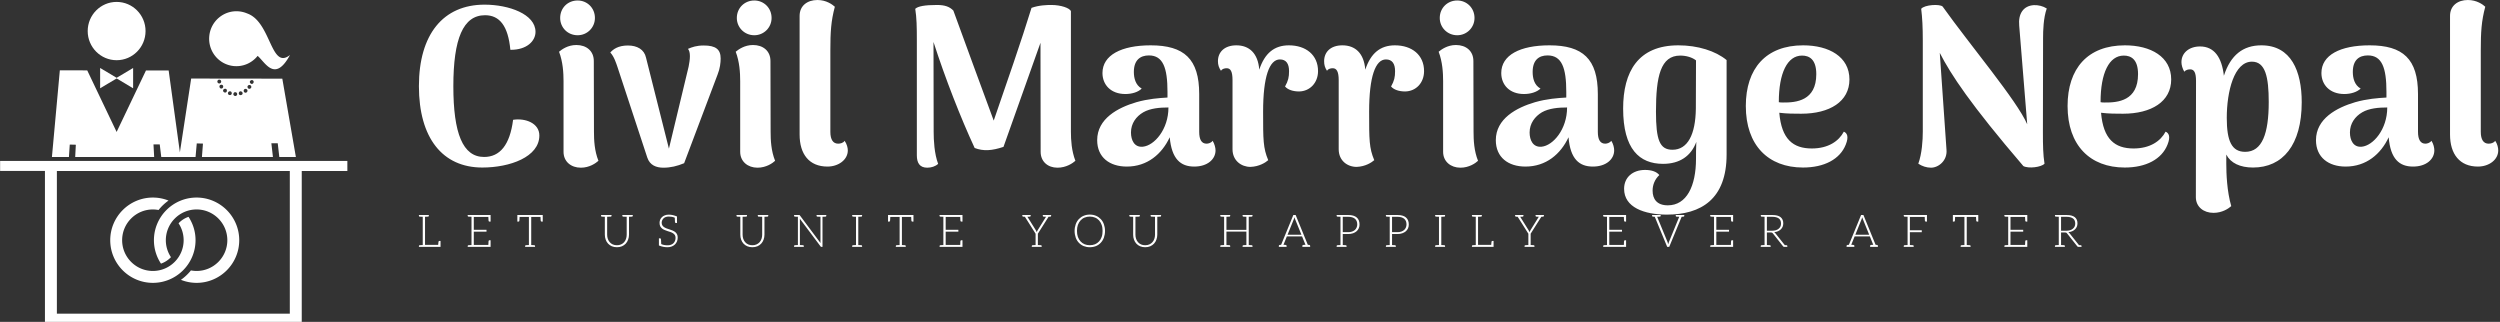 <svg xmlns="http://www.w3.org/2000/svg" data-v-423bf9ae="" viewBox="0 0 699 90" class="iconLeftSlogan"><rect x="0" y="0" width="699" height="90" fill="#333333" stroke="none"/><g data-v-423bf9ae="" id="5d439230-d9aa-4137-a0f4-a9e3f1180db6" fill="white" transform="matrix(4.478,0,0,4.478,114.173,-21.313)"><path d="M4.62 15.22C6.34 15.22 8.18 14.56 8.18 13.22C8.18 12.45 7.31 12.12 6.54 12.24C6.34 13.82 5.71 14.56 4.73 14.56C3.40 14.56 2.81 13.09 2.81 10.14C2.81 7.18 3.42 5.71 4.79 5.71C5.70 5.71 6.23 6.38 6.37 7.87C7.41 7.88 7.94 7.31 7.94 6.75C7.94 5.64 6.27 5.05 4.76 5.05C2.18 5.05 0.66 6.90 0.66 10.14C0.66 13.37 2.13 15.22 4.62 15.22ZM10.57 6.96C11.17 6.96 11.65 6.48 11.65 5.88C11.65 5.26 11.17 4.79 10.57 4.79C9.95 4.79 9.48 5.26 9.48 5.88C9.48 6.48 9.95 6.96 10.57 6.96ZM11.59 12.98L11.58 8.57C11.58 7.94 11.12 7.57 10.49 7.57C9.95 7.57 9.58 7.85 9.41 7.99C9.65 8.62 9.69 9.30 9.69 9.83L9.69 14.24C9.69 14.85 10.16 15.23 10.77 15.23C11.31 15.23 11.70 14.95 11.87 14.80C11.62 14.18 11.59 13.51 11.59 12.98ZM18.45 7.60C17.99 7.60 17.72 7.70 17.46 7.81C17.54 7.91 17.58 8.05 17.58 8.27C17.58 8.50 17.54 8.69 17.50 8.92L16.27 14.04L14.84 8.36C14.73 7.85 14.29 7.60 13.71 7.60C13.10 7.60 12.78 7.84 12.61 8.04C12.85 8.29 12.98 8.72 13.06 8.95L14.92 14.60C15.08 15.08 15.48 15.23 15.93 15.23C16.37 15.23 16.79 15.13 17.22 14.95L19.31 9.41C19.46 9.04 19.50 8.67 19.50 8.41C19.50 7.84 19.19 7.60 18.45 7.60ZM21.60 6.96C22.20 6.96 22.68 6.48 22.68 5.88C22.68 5.26 22.20 4.79 21.60 4.79C20.99 4.79 20.51 5.26 20.51 5.88C20.51 6.48 20.99 6.96 21.60 6.96ZM22.62 12.98L22.61 8.57C22.61 7.94 22.15 7.57 21.52 7.57C20.99 7.57 20.61 7.85 20.44 7.99C20.68 8.62 20.72 9.30 20.72 9.83L20.72 14.24C20.72 14.85 21.20 15.23 21.80 15.23C22.34 15.23 22.74 14.95 22.90 14.80C22.65 14.18 22.62 13.51 22.62 12.98ZM26.17 15.16C26.85 15.16 27.44 14.74 27.44 14.15C27.44 13.99 27.38 13.75 27.24 13.55C27.16 13.69 26.96 13.73 26.84 13.73C26.52 13.73 26.35 13.48 26.35 12.99L26.35 7.91C26.35 6.75 26.39 6.08 26.63 5.18C26.47 5.04 26.10 4.76 25.54 4.76C24.91 4.76 24.43 5.12 24.43 5.75L24.43 13.16C24.43 14.39 25.03 15.16 26.17 15.16ZM41.37 12.98L41.37 5.46C41.30 5.26 40.74 5.07 40.15 5.07C39.89 5.07 39.38 5.08 38.91 5.25C38.33 7.15 37.28 10.18 36.55 12.29C35.73 10.09 34.89 7.76 34.03 5.42C33.80 5.18 33.50 5.07 33.01 5.07C32.24 5.07 31.82 5.15 31.65 5.31C31.74 5.88 31.75 6.43 31.75 7.27L31.75 14.46C31.75 14.92 31.92 15.23 32.40 15.23C32.65 15.23 32.91 15.15 33.08 14.99C32.84 14.36 32.80 13.51 32.80 12.99L32.79 7.38C33.52 9.65 34.50 12.15 35.36 14C35.91 14.21 36.44 14.17 37.16 13.93L39.47 7.43L39.48 14.24C39.48 14.85 39.93 15.23 40.53 15.23C41.08 15.23 41.48 14.95 41.65 14.80C41.41 14.18 41.37 13.51 41.37 12.98ZM50.22 13.55C50.12 13.69 49.94 13.73 49.84 13.73C49.53 13.73 49.38 13.48 49.38 12.99L49.38 10.63C49.38 8.44 48.44 7.59 46.35 7.59C44.52 7.59 43.34 8.20 43.34 9.32C43.34 10.05 43.86 10.63 44.77 10.63C45.18 10.63 45.57 10.51 45.79 10.29C45.40 10.07 45.30 9.63 45.30 9.25C45.30 8.51 45.70 8.22 46.24 8.22C47.12 8.22 47.40 8.99 47.40 10.50L47.40 10.85C46.87 10.88 46.20 10.93 45.46 11.14C44.30 11.48 43.01 12.17 43.01 13.51C43.01 14.59 43.79 15.16 44.86 15.16C46.14 15.16 47.05 14.38 47.54 13.33C47.66 14.69 48.22 15.16 49.07 15.16C49.90 15.16 50.40 14.70 50.40 14.15C50.40 13.99 50.34 13.75 50.22 13.55ZM45.86 13.92C45.33 13.97 45.12 13.51 45.12 13.03C45.12 12.47 45.44 12.03 45.89 11.77C46.33 11.52 46.91 11.47 47.46 11.47C47.46 12.84 46.58 13.85 45.86 13.92ZM54.98 7.59C54.07 7.59 53.47 8.08 53.13 9.11C53.05 8.08 52.50 7.59 51.70 7.59C50.96 7.59 50.55 8.01 50.55 8.58C50.55 8.81 50.61 8.99 50.74 9.18C50.82 9.04 51.00 9.02 51.10 9.02C51.34 9.02 51.46 9.23 51.46 9.76L51.46 14.08C51.46 14.78 52.00 15.18 52.58 15.18C53.13 15.16 53.52 14.91 53.69 14.76C53.37 14 53.37 13.50 53.37 11.73C53.37 9.55 53.76 8.47 54.42 8.47C54.81 8.47 54.99 8.74 54.99 9.20C54.99 9.58 54.94 9.80 54.74 10.16C54.91 10.36 55.23 10.47 55.62 10.47C56.29 10.46 56.80 9.93 56.80 9.20C56.80 8.19 56.04 7.59 54.98 7.59ZM61.60 7.59C60.69 7.59 60.09 8.08 59.75 9.11C59.67 8.08 59.12 7.59 58.32 7.59C57.58 7.59 57.18 8.01 57.18 8.58C57.18 8.81 57.23 8.99 57.36 9.18C57.44 9.04 57.62 9.02 57.72 9.02C57.96 9.02 58.09 9.23 58.09 9.76L58.09 14.08C58.09 14.78 58.62 15.18 59.21 15.18C59.75 15.16 60.14 14.91 60.31 14.76C59.99 14 59.99 13.50 59.99 11.73C59.99 9.55 60.38 8.47 61.04 8.47C61.43 8.47 61.61 8.74 61.61 9.20C61.61 9.58 61.56 9.80 61.36 10.16C61.53 10.36 61.85 10.47 62.24 10.47C62.92 10.46 63.42 9.93 63.42 9.20C63.42 8.19 62.66 7.59 61.60 7.59ZM65.49 6.96C66.09 6.96 66.57 6.48 66.57 5.88C66.57 5.26 66.09 4.79 65.49 4.79C64.88 4.79 64.40 5.26 64.40 5.88C64.40 6.48 64.88 6.96 65.49 6.96ZM66.51 12.98L66.50 8.57C66.50 7.94 66.04 7.57 65.41 7.57C64.88 7.57 64.50 7.85 64.33 7.99C64.57 8.62 64.61 9.30 64.61 9.83L64.61 14.24C64.61 14.85 65.09 15.23 65.69 15.23C66.23 15.23 66.63 14.95 66.79 14.80C66.54 14.18 66.51 13.51 66.51 12.98ZM75.11 13.55C75.01 13.69 74.83 13.73 74.73 13.73C74.42 13.73 74.27 13.48 74.27 12.99L74.27 10.63C74.27 8.44 73.33 7.59 71.25 7.59C69.41 7.59 68.24 8.20 68.24 9.32C68.24 10.05 68.75 10.63 69.66 10.63C70.07 10.63 70.46 10.51 70.69 10.29C70.29 10.07 70.20 9.63 70.20 9.25C70.20 8.51 70.59 8.22 71.13 8.22C72.02 8.22 72.30 8.99 72.30 10.50L72.30 10.85C71.76 10.88 71.09 10.93 70.35 11.14C69.19 11.48 67.90 12.17 67.90 13.51C67.90 14.59 68.68 15.16 69.75 15.16C71.04 15.16 71.95 14.38 72.44 13.33C72.55 14.69 73.11 15.16 73.96 15.16C74.79 15.16 75.29 14.70 75.29 14.15C75.29 13.99 75.24 13.75 75.11 13.55ZM70.76 13.92C70.22 13.97 70.01 13.51 70.01 13.03C70.01 12.47 70.34 12.03 70.78 11.77C71.22 11.52 71.81 11.47 72.35 11.47C72.35 12.84 71.47 13.85 70.76 13.92ZM78.58 18.16C80.72 18.16 82.31 17.19 82.31 14.41L82.31 8.51C81.62 7.94 80.51 7.59 79.30 7.59C76.78 7.59 75.85 9.24 75.85 11.54C75.85 14.07 76.87 14.99 78.34 14.99C79.39 14.99 80.09 14.50 80.42 13.62C80.40 13.96 80.40 14.42 80.40 14.67C80.40 16.39 79.81 17.58 78.64 17.58C77.95 17.58 77.69 17.18 77.69 16.66C77.69 16.30 77.83 15.95 78.11 15.69C77.94 15.48 77.63 15.37 77.22 15.37C76.45 15.37 75.91 15.83 75.91 16.55C75.91 17.71 77.17 18.16 78.58 18.16ZM78.93 14.11C78.13 14.11 77.90 13.50 77.90 11.73C77.90 9.52 78.19 8.23 79.41 8.23C79.79 8.23 80.16 8.34 80.40 8.53L80.39 11.54C80.37 13.16 79.88 14.11 78.93 14.11ZM89.63 12.98C89.32 13.57 88.66 14.03 87.63 14.03C86.46 14.03 85.74 13.45 85.60 11.80C86.09 11.86 86.53 11.86 86.97 11.86C88.75 11.86 89.98 11.10 89.98 9.72C89.98 8.30 88.70 7.59 87.09 7.59C84.77 7.59 83.51 9.03 83.51 11.38C83.51 13.83 84.91 15.22 87.08 15.22C88.41 15.22 89.39 14.70 89.75 13.79C89.96 13.27 89.82 13.06 89.63 12.98ZM87.02 8.23C87.47 8.23 87.91 8.46 87.91 9.39C87.91 11.05 86.66 11.17 85.83 11.16C85.74 11.16 85.65 11.16 85.57 11.14L85.57 11.13C85.57 9.32 86.10 8.23 87.02 8.23ZM95.07 15.23C95.55 15.23 96.10 14.78 96.04 14.11L95.62 8.06C96.31 9.41 97.54 11.28 100.84 15.13C101.16 15.30 101.96 15.20 102.16 14.98C102.07 14.41 102.06 13.86 102.06 13.02L102.07 7.13C102.07 6.68 102.09 5.88 102.30 5.29C102.07 5.14 101.77 5.07 101.50 5.08C100.83 5.12 100.51 5.63 100.58 6.36L101.08 12.52C100.45 11.05 97.50 7.56 95.80 5.17C95.63 5.00 94.67 5.05 94.46 5.31C94.53 5.88 94.56 6.45 94.56 7.29L94.56 12.98C94.56 13.50 94.51 14.35 94.28 14.98C94.50 15.13 94.79 15.23 95.07 15.23ZM109.72 12.98C109.41 13.57 108.75 14.03 107.72 14.03C106.55 14.03 105.83 13.45 105.69 11.80C106.18 11.86 106.62 11.86 107.06 11.86C108.84 11.86 110.07 11.10 110.07 9.72C110.07 8.30 108.79 7.59 107.18 7.59C104.86 7.59 103.60 9.03 103.60 11.38C103.60 13.83 105 15.22 107.17 15.22C108.50 15.22 109.48 14.70 109.84 13.79C110.05 13.27 109.91 13.06 109.72 12.98ZM107.11 8.23C107.56 8.23 108.00 8.46 108.00 9.39C108.00 11.05 106.75 11.17 105.92 11.16C105.83 11.16 105.74 11.16 105.66 11.14L105.66 11.13C105.66 9.32 106.19 8.23 107.11 8.23ZM115.70 7.59C114.56 7.59 113.78 8.19 113.36 9.49C113.23 8.34 112.76 7.66 111.87 7.66C111.19 7.66 110.71 8.06 110.71 8.64C110.71 8.81 110.77 9.04 110.89 9.24C110.98 9.11 111.16 9.09 111.26 9.09C111.51 9.09 111.62 9.31 111.62 9.81L111.61 17.07C111.61 17.68 112.10 18.05 112.71 18.05C113.26 18.05 113.65 17.78 113.82 17.63C113.55 16.70 113.51 15.60 113.51 14.97L113.51 14.41C113.78 14.94 114.37 15.22 115.18 15.22C117.03 15.22 118.22 13.82 118.22 11.14C118.22 9.20 117.56 7.59 115.70 7.59ZM114.69 14.24C113.85 14.24 113.54 13.57 113.54 12.12C113.54 10.47 114.00 8.61 115.11 8.61C115.95 8.61 116.16 9.56 116.16 11.13C116.16 13.10 115.75 14.24 114.69 14.24ZM126.32 13.55C126.22 13.69 126.04 13.73 125.94 13.73C125.64 13.73 125.48 13.48 125.48 12.99L125.48 10.63C125.48 8.44 124.54 7.59 122.46 7.59C120.62 7.59 119.45 8.20 119.45 9.32C119.45 10.05 119.97 10.63 120.88 10.63C121.28 10.63 121.67 10.51 121.90 10.29C121.51 10.07 121.41 9.63 121.41 9.25C121.41 8.51 121.80 8.22 122.35 8.22C123.23 8.22 123.51 8.99 123.51 10.50L123.51 10.85C122.98 10.88 122.30 10.93 121.56 11.14C120.40 11.48 119.11 12.17 119.11 13.51C119.11 14.59 119.90 15.16 120.96 15.16C122.25 15.16 123.16 14.38 123.65 13.33C123.76 14.69 124.32 15.16 125.17 15.16C126 15.16 126.50 14.70 126.50 14.15C126.50 13.99 126.45 13.75 126.32 13.55ZM121.97 13.92C121.44 13.97 121.23 13.51 121.23 13.03C121.23 12.47 121.55 12.03 122.00 11.77C122.43 11.52 123.02 11.47 123.56 11.47C123.56 12.84 122.68 13.85 121.97 13.92ZM129.22 15.16C129.91 15.16 130.49 14.74 130.49 14.15C130.49 13.99 130.44 13.75 130.30 13.55C130.21 13.69 130.02 13.73 129.89 13.73C129.57 13.73 129.40 13.48 129.40 12.99L129.40 7.91C129.40 6.75 129.44 6.08 129.68 5.18C129.53 5.04 129.15 4.76 128.59 4.76C127.96 4.76 127.48 5.12 127.48 5.75L127.48 13.16C127.48 14.39 128.09 15.16 129.22 15.16Z"></path></g><g data-v-423bf9ae="" id="4754cb15-d467-48e2-bc90-4fb7d72527ac" transform="matrix(1.086,0,0,1.086,-6.047,-11.997)" stroke="none" fill="white"><path d="M5.596 52.479v2.585h11.542v39.319h66.116V55.064H95v-2.585H5.596zm14.616 39.319V55.064h59.97v36.734h-59.97z"></path><path d="M56.18 61.908c-6.055 0-10.981 4.927-10.981 10.982 0 2.227.67 4.298 1.814 6.03a6.367 6.367 0 0 0 2.568-1.665 7.868 7.868 0 0 1-1.318-4.365c0-4.366 3.552-7.918 7.917-7.918s7.917 3.552 7.917 7.918-3.552 7.917-7.917 7.917c-.497 0-.981-.052-1.453-.14a12.518 12.518 0 0 1-2.581 2.426c1.25.496 2.609.778 4.034.778 6.055 0 10.981-4.926 10.981-10.981.001-6.055-4.926-10.982-10.981-10.982z"></path><path d="M54.105 66.871a6.386 6.386 0 0 0-2.569 1.664 7.87 7.87 0 0 1 1.312 4.355c0 4.366-3.552 7.917-7.917 7.917s-7.917-3.552-7.917-7.917c0-4.366 3.552-7.918 7.917-7.918.499 0 .986.052 1.46.141.74-.93 1.603-1.749 2.565-2.43a10.907 10.907 0 0 0-4.025-.775c-6.055 0-10.981 4.927-10.981 10.982s4.926 10.981 10.981 10.981 10.981-4.926 10.981-10.981c0-2.222-.668-4.288-1.807-6.019zM69.192 14.506a6.989 6.989 0 0 0-2.058-.529c-3.858-.383-7.297 2.455-7.683 6.342-.386 3.887 2.427 7.35 6.285 7.733 2.449.243 4.725-.817 6.162-2.616 1.95 1.638 4.425 6.99 8.335-.233-4.994 4.003-4.819-8.532-11.041-10.697z"></path><ellipse cx="35.594" cy="19.044" rx="7.447" ry="7.504"></ellipse><path d="M39.841 28.543l-4.246 2.537-4.247-2.537v5.236l4.247-2.536 4.246 2.536z"></path><path d="M78.251 31.299l-23.464-.03-2.906 19.003-2.89-21.084-5.837-.006-7.56 15.836-7.568-15.852-7.053-.007-2.035 22.303h4.378l.212-3.194 1.563.04-.162 3.154h20.33l-.174-3.23h1.609l.391 3.23h8.83l.311-3.49 1.596.043-.264 3.448h18.278l-.401-3.526h1.642l.399 3.526h4.268l-3.493-20.164zm-16.718.851c-.036-.31.16-.575.431-.592.271-.016.512.157.533.388.075.22-.075.476-.33.57-.255.096-.541-.068-.634-.366zm.614 1.459c-.157-.27-.079-.581.169-.691.248-.111.547-.039.661.162.097.214.088.477-.126.66-.197.172-.563.15-.704-.131zm1.766 1.053c-.141.248-.453.292-.699.104-.253-.181-.28-.505-.077-.705.186-.182.484-.211.677-.077.186.143.226.453.099.678zm1.314.507c-.051.267-.335.42-.632.336-.302-.07-.412-.424-.297-.654.126-.258.377-.327.61-.28.228.061.37.331.319.598zm.912.595c-.307-.022-.526-.262-.49-.532.036-.27.257-.475.492-.453.236 0 .454.176.489.453a.488.488 0 0 1-.491.532zm1.539-.253c-.294.089-.57-.048-.621-.328-.047-.256.094-.542.321-.611.228-.067.504.073.614.308.12.259-.02.542-.314.631zm1.397-.695c-.236.2-.584.088-.706-.14-.137-.25-.049-.5.128-.658.181-.151.483-.11.67.087s.148.517-.092.711zm1.109-1.11c-.196.239-.519.279-.718.093s-.239-.484-.086-.663c.131-.193.404-.267.651-.139.237.122.327.455.153.709zm.67-1.424c-.094.297-.376.446-.624.336-.249-.11-.396-.381-.324-.602a.546.546 0 0 1 .578-.346c.265.034.482.319.37.612z"></path></g><g data-v-423bf9ae="" id="7e38cb89-a127-4182-8c83-a0aa05fecdbf" fill="white" transform="matrix(0.9,0,0,0.9,116.498,56.588)"><path d="M7.07 11.97C6.87 11.97 6.79 12.08 6.78 12.31C6.78 12.32 6.78 12.38 6.76 12.43C6.75 12.49 6.75 12.59 6.73 12.71C6.72 12.84 6.71 13.01 6.69 13.20L2.60 13.20L2.60 4.47C2.77 4.47 2.91 4.45 3.05 4.45C3.19 4.45 3.30 4.44 3.37 4.44L3.50 4.44C3.68 4.42 3.78 4.34 3.78 4.19L3.78 3.92L2.60 3.92L1.89 3.92L0.70 3.92L0.70 4.19C0.70 4.34 0.80 4.42 0.98 4.44L1.12 4.44C1.19 4.44 1.29 4.45 1.43 4.45C1.57 4.45 1.72 4.47 1.89 4.47L1.89 13.26C1.72 13.26 1.57 13.27 1.43 13.27C1.29 13.27 1.19 13.29 1.12 13.29L0.98 13.29C0.80 13.30 0.70 13.38 0.70 13.54L0.70 13.82L1.89 13.82L7.17 13.82L7.29 13.82L7.42 13.82L7.42 13.55L7.42 12.99L7.42 11.97L7.14 11.97ZM17.04 3.92L15.85 3.92L15.85 4.19C15.85 4.34 15.95 4.42 16.13 4.44L16.27 4.44C16.34 4.44 16.44 4.45 16.58 4.45C16.72 4.45 16.87 4.47 17.04 4.47L17.04 13.26C16.87 13.26 16.72 13.27 16.58 13.27C16.44 13.27 16.34 13.29 16.27 13.29L16.13 13.29C15.95 13.30 15.86 13.38 15.86 13.54L15.86 13.82L17.04 13.82L22.97 13.82L22.97 13.22L22.97 11.76L22.62 11.76C22.43 11.76 22.34 11.89 22.33 12.11C22.33 12.14 22.32 12.19 22.32 12.29C22.32 12.39 22.32 12.53 22.30 12.74C22.29 12.95 22.27 13.09 22.27 13.22L17.75 13.22L17.75 9.09L21.70 9.09L21.70 8.51L17.75 8.51L17.75 4.51L22.27 4.51C22.30 5.12 22.33 5.50 22.33 5.63C22.34 5.85 22.43 5.96 22.62 5.96L22.97 5.96L22.97 4.51L22.97 3.92ZM39.07 3.92L38.88 3.92L31.58 3.92L31.37 3.92L31.28 3.92L31.28 5.96L31.63 5.96C31.82 5.96 31.91 5.85 31.92 5.63C31.92 5.53 31.95 5.17 31.98 4.52L34.87 4.52L34.87 13.26C34.71 13.26 34.57 13.27 34.43 13.27C34.29 13.27 34.17 13.29 34.10 13.29L33.98 13.29C33.80 13.30 33.70 13.38 33.70 13.54L33.70 13.82L34.87 13.82L35.59 13.82L36.78 13.82L36.78 13.54C36.78 13.38 36.68 13.30 36.50 13.29L36.36 13.29C36.29 13.29 36.19 13.27 36.05 13.27C35.91 13.27 35.76 13.26 35.59 13.26L35.59 4.52L38.47 4.52C38.51 5.24 38.53 5.60 38.53 5.63C38.54 5.85 38.64 5.96 38.84 5.96L39.17 5.96L39.17 3.92ZM65.97 3.92L65.25 3.92L63.90 3.92L63.90 4.19C63.90 4.34 63.99 4.42 64.18 4.44L64.34 4.44C64.44 4.44 64.58 4.45 64.75 4.45C64.92 4.45 65.09 4.47 65.25 4.47L65.25 10.04C65.25 10.50 65.18 10.92 65.04 11.33C64.90 11.73 64.71 12.08 64.44 12.38C64.18 12.67 63.87 12.89 63.49 13.06C63.11 13.23 62.69 13.31 62.22 13.31C61.74 13.31 61.31 13.23 60.93 13.06C60.55 12.89 60.23 12.66 59.98 12.36C59.71 12.07 59.53 11.72 59.39 11.33C59.25 10.93 59.18 10.50 59.18 10.04L59.18 4.47C59.35 4.47 59.51 4.45 59.68 4.45C59.85 4.45 59.99 4.44 60.09 4.44L60.26 4.44C60.44 4.42 60.54 4.34 60.54 4.19L60.54 3.92L59.18 3.92L58.46 3.92L57.29 3.92L57.29 4.19C57.29 4.34 57.37 4.42 57.55 4.44L57.69 4.44C57.76 4.44 57.86 4.45 58.00 4.45C58.14 4.45 58.30 4.47 58.46 4.47L58.46 10.04C58.46 10.58 58.55 11.09 58.72 11.56C58.88 12.04 59.14 12.46 59.46 12.81C59.78 13.16 60.19 13.44 60.65 13.64C61.11 13.83 61.64 13.93 62.22 13.93C62.79 13.93 63.31 13.83 63.77 13.64C64.23 13.44 64.64 13.16 64.96 12.81C65.28 12.46 65.53 12.04 65.70 11.56C65.87 11.09 65.97 10.58 65.97 10.04L65.97 4.47C66.14 4.47 66.28 4.45 66.42 4.45C66.56 4.45 66.67 4.44 66.74 4.44L66.86 4.44C67.05 4.42 67.14 4.34 67.14 4.19L67.14 3.92ZM80.89 9.91C80.75 9.65 80.56 9.39 80.32 9.21C80.08 9.03 79.83 8.88 79.53 8.75C79.24 8.62 78.92 8.51 78.61 8.41C78.30 8.32 77.99 8.20 77.70 8.11C77.41 7.99 77.14 7.87 76.90 7.71C76.66 7.56 76.48 7.38 76.34 7.15C76.20 6.93 76.12 6.65 76.12 6.31C76.12 6.06 76.17 5.82 76.27 5.59C76.37 5.35 76.51 5.15 76.69 4.97C76.87 4.79 77.10 4.65 77.38 4.55C77.66 4.45 77.97 4.40 78.33 4.40C79.00 4.40 79.62 4.51 80.18 4.75C80.22 5.54 80.25 5.99 80.25 6.06C80.26 6.29 80.35 6.41 80.54 6.41L80.88 6.41L80.88 4.38C80.00 4.00 79.16 3.81 78.33 3.81C77.87 3.81 77.46 3.88 77.10 4.02C76.73 4.16 76.44 4.34 76.20 4.58C75.96 4.82 75.77 5.08 75.64 5.39C75.52 5.70 75.46 6.02 75.46 6.36C75.46 6.78 75.53 7.14 75.67 7.42C75.81 7.70 76.01 7.92 76.24 8.12C76.48 8.32 76.73 8.46 77.03 8.58C77.32 8.71 77.64 8.82 77.95 8.92C78.26 9.02 78.55 9.11 78.86 9.21C79.16 9.31 79.42 9.45 79.66 9.60C79.90 9.76 80.08 9.94 80.22 10.16C80.36 10.39 80.43 10.68 80.43 11.03C80.43 11.35 80.37 11.66 80.26 11.94C80.15 12.22 80.00 12.46 79.79 12.67C79.58 12.88 79.31 13.05 79.00 13.16C78.69 13.29 78.34 13.33 77.95 13.33C77.17 13.33 76.51 13.20 75.98 12.95C75.96 12.75 75.96 12.54 75.95 12.32C75.94 12.10 75.94 11.91 75.92 11.76C75.91 11.61 75.91 11.52 75.91 11.51C75.89 11.28 75.80 11.17 75.60 11.17L75.26 11.17L75.26 13.02L75.26 13.20L75.26 13.38C76.12 13.75 77.00 13.93 77.92 13.93C78.43 13.93 78.88 13.85 79.27 13.69C79.66 13.54 80.00 13.31 80.26 13.05C80.53 12.78 80.75 12.46 80.89 12.10C81.03 11.73 81.10 11.34 81.10 10.92C81.10 10.51 81.03 10.18 80.89 9.91ZM108.05 3.92L107.34 3.92L105.98 3.92L105.98 4.19C105.98 4.34 106.08 4.42 106.26 4.44L106.43 4.44C106.53 4.44 106.67 4.45 106.83 4.45C107.00 4.45 107.17 4.47 107.34 4.47L107.34 10.04C107.34 10.50 107.27 10.92 107.13 11.33C106.99 11.73 106.79 12.08 106.53 12.38C106.26 12.67 105.95 12.89 105.57 13.06C105.20 13.23 104.78 13.31 104.30 13.31C103.82 13.31 103.39 13.23 103.01 13.06C102.63 12.89 102.31 12.66 102.06 12.36C101.79 12.07 101.61 11.72 101.47 11.33C101.33 10.93 101.26 10.50 101.26 10.04L101.26 4.47C101.43 4.47 101.60 4.45 101.77 4.45C101.93 4.45 102.07 4.44 102.17 4.44L102.34 4.44C102.52 4.42 102.62 4.34 102.62 4.19L102.62 3.92L101.26 3.92L100.55 3.92L99.37 3.92L99.37 4.19C99.37 4.34 99.46 4.42 99.64 4.44L99.78 4.44C99.85 4.44 99.95 4.45 100.09 4.45C100.23 4.45 100.38 4.47 100.55 4.47L100.55 10.04C100.55 10.58 100.63 11.09 100.80 11.56C100.97 12.04 101.22 12.46 101.54 12.81C101.86 13.16 102.27 13.44 102.73 13.64C103.19 13.83 103.73 13.93 104.30 13.93C104.87 13.93 105.39 13.83 105.85 13.64C106.32 13.44 106.72 13.16 107.04 12.81C107.37 12.46 107.62 12.04 107.79 11.56C107.95 11.09 108.05 10.58 108.05 10.04L108.05 4.47C108.22 4.47 108.36 4.45 108.50 4.45C108.64 4.45 108.75 4.44 108.82 4.44L108.95 4.44C109.13 4.42 109.23 4.34 109.23 4.19L109.23 3.92ZM126.08 3.92L125.45 3.92L124.24 3.92L124.24 4.19C124.24 4.34 124.33 4.42 124.52 4.44L124.66 4.44C124.73 4.44 124.84 4.45 124.98 4.45C125.12 4.45 125.29 4.47 125.45 4.47L125.45 12.22C125.45 12.35 125.45 12.49 125.47 12.63L119.06 4.05C119.01 3.99 118.99 3.95 118.94 3.93C118.90 3.92 118.86 3.91 118.79 3.91L118.44 3.91L117.25 3.91L117.25 4.19C117.25 4.34 117.35 4.42 117.53 4.44L117.67 4.44C117.74 4.44 117.84 4.45 117.98 4.45C118.12 4.45 118.27 4.47 118.44 4.47L118.44 13.26C118.27 13.26 118.12 13.27 117.98 13.27C117.84 13.27 117.74 13.29 117.67 13.29L117.53 13.29C117.35 13.30 117.25 13.38 117.25 13.54L117.25 13.82L118.44 13.82L119.06 13.82L120.27 13.82L120.27 13.54C120.27 13.38 120.18 13.30 119.99 13.29L119.85 13.29C119.78 13.29 119.66 13.27 119.52 13.27C119.38 13.27 119.22 13.26 119.06 13.26L119.06 5.49C119.06 5.36 119.06 5.22 119.04 5.08L125.48 13.68C125.55 13.78 125.62 13.82 125.73 13.82L126.08 13.82L126.08 4.47C126.25 4.47 126.39 4.45 126.53 4.45C126.67 4.45 126.78 4.44 126.85 4.44L126.98 4.44C127.16 4.42 127.26 4.34 127.26 4.19L127.26 3.92ZM138.11 4.44C138.29 4.42 138.38 4.34 138.38 4.19L138.38 3.91L137.20 3.91L136.49 3.91L135.30 3.91L135.30 4.19C135.30 4.34 135.39 4.42 135.58 4.44L135.72 4.44C135.79 4.44 135.88 4.45 136.02 4.45C136.16 4.45 136.32 4.47 136.49 4.47L136.49 13.26C136.32 13.26 136.16 13.27 136.02 13.27C135.88 13.27 135.79 13.29 135.72 13.29L135.58 13.29C135.39 13.30 135.30 13.38 135.30 13.54L135.30 13.82L136.49 13.82L137.20 13.82L138.38 13.82L138.38 13.54C138.38 13.38 138.29 13.30 138.11 13.29L137.97 13.29C137.90 13.29 137.80 13.27 137.66 13.27C137.52 13.27 137.37 13.26 137.20 13.26L137.20 4.47C137.37 4.47 137.52 4.45 137.66 4.45C137.80 4.45 137.90 4.44 137.97 4.44ZM154.24 3.92L154.04 3.92L146.75 3.92L146.54 3.92L146.44 3.92L146.44 5.96L146.79 5.96C146.99 5.96 147.07 5.85 147.08 5.63C147.08 5.53 147.11 5.17 147.14 4.52L150.04 4.52L150.04 13.26C149.87 13.26 149.73 13.27 149.59 13.27C149.45 13.27 149.34 13.29 149.27 13.29L149.14 13.29C148.96 13.30 148.86 13.38 148.86 13.54L148.86 13.82L150.04 13.82L150.75 13.82L151.94 13.82L151.94 13.54C151.94 13.38 151.84 13.30 151.66 13.29L151.52 13.29C151.45 13.29 151.35 13.27 151.21 13.27C151.07 13.27 150.92 13.26 150.75 13.26L150.75 4.52L153.64 4.52C153.68 5.24 153.69 5.60 153.69 5.63C153.71 5.85 153.80 5.96 154 5.96L154.34 5.96L154.34 3.92ZM163.63 3.92L162.44 3.92L162.44 4.19C162.44 4.34 162.54 4.42 162.72 4.44L162.86 4.44C162.93 4.44 163.03 4.45 163.17 4.45C163.31 4.45 163.46 4.47 163.63 4.47L163.63 13.26C163.46 13.26 163.31 13.27 163.17 13.27C163.03 13.27 162.93 13.29 162.86 13.29L162.72 13.29C162.54 13.30 162.46 13.38 162.46 13.54L162.46 13.82L163.63 13.82L169.57 13.82L169.57 13.22L169.57 11.76L169.22 11.76C169.02 11.76 168.94 11.89 168.92 12.11C168.92 12.14 168.91 12.19 168.91 12.29C168.91 12.39 168.91 12.53 168.90 12.74C168.88 12.95 168.87 13.09 168.87 13.22L164.35 13.22L164.35 9.09L168.29 9.09L168.29 8.51L164.35 8.51L164.35 4.51L168.87 4.51C168.90 5.12 168.92 5.50 168.92 5.63C168.94 5.85 169.02 5.96 169.22 5.96L169.57 5.96L169.57 4.51L169.57 3.92ZM196.66 3.92L196.59 3.92L196.03 3.92L195.92 3.92L194.52 3.92L194.52 4.19C194.52 4.34 194.61 4.42 194.80 4.44L194.91 4.44C194.96 4.44 195.03 4.45 195.15 4.45C195.26 4.45 195.38 4.47 195.52 4.47L192.93 8.64C192.86 8.75 192.81 8.85 192.77 8.95C192.72 9.04 192.68 9.16 192.64 9.25C192.60 9.16 192.56 9.04 192.51 8.95C192.47 8.85 192.42 8.75 192.35 8.64L189.74 4.47C189.88 4.47 190.01 4.45 190.12 4.45C190.23 4.45 190.32 4.44 190.37 4.44L190.47 4.44C190.65 4.42 190.75 4.34 190.75 4.19L190.75 3.92L189.35 3.92L189.24 3.92L188.68 3.92L188.61 3.92L188.16 3.92L188.16 4.19C188.16 4.34 188.26 4.42 188.44 4.44C188.68 4.45 188.86 4.47 188.96 4.47L192.28 9.73L192.28 13.26C192.11 13.26 191.95 13.27 191.81 13.27C191.67 13.27 191.58 13.29 191.51 13.29L191.38 13.29C191.20 13.30 191.10 13.38 191.10 13.54L191.10 13.82L192.28 13.82L192.99 13.82L194.17 13.82L194.17 13.54C194.17 13.38 194.08 13.30 193.90 13.29L193.76 13.29C193.69 13.29 193.59 13.27 193.45 13.27C193.31 13.27 193.16 13.26 192.99 13.26L192.99 9.73L196.31 4.47C196.42 4.47 196.59 4.45 196.83 4.44C197.01 4.42 197.11 4.34 197.11 4.19L197.11 3.92ZM213.85 8.86C213.85 8.11 213.72 7.41 213.50 6.79C213.28 6.17 212.95 5.64 212.53 5.19C212.11 4.75 211.62 4.40 211.05 4.16C210.48 3.92 209.82 3.79 209.12 3.79C208.42 3.79 207.79 3.92 207.21 4.16C206.64 4.40 206.14 4.75 205.72 5.19C205.30 5.64 204.97 6.17 204.75 6.79C204.53 7.41 204.40 8.11 204.40 8.86C204.40 9.63 204.53 10.33 204.75 10.95C204.97 11.56 205.30 12.10 205.72 12.54C206.14 12.99 206.64 13.33 207.21 13.57C207.79 13.80 208.42 13.93 209.12 13.93C209.82 13.93 210.48 13.80 211.05 13.57C211.62 13.33 212.11 12.99 212.53 12.54C212.95 12.10 213.28 11.56 213.50 10.95C213.72 10.33 213.85 9.63 213.85 8.86ZM213.09 8.86C213.09 9.56 213.01 10.18 212.81 10.72C212.62 11.27 212.35 11.75 212.00 12.12C211.65 12.50 211.23 12.81 210.74 13.01C210.25 13.20 209.72 13.30 209.12 13.30C208.53 13.30 208.00 13.20 207.51 13.01C207.02 12.81 206.60 12.50 206.25 12.12C205.90 11.75 205.62 11.27 205.42 10.72C205.23 10.18 205.14 9.56 205.14 8.86C205.14 8.18 205.23 7.55 205.42 7.00C205.62 6.45 205.90 5.98 206.25 5.60C206.60 5.22 207.02 4.91 207.51 4.72C208.00 4.52 208.53 4.41 209.12 4.41C209.72 4.41 210.25 4.52 210.74 4.72C211.23 4.91 211.65 5.22 212.00 5.60C212.35 5.98 212.62 6.45 212.81 7.00C213.01 7.55 213.09 8.18 213.09 8.86ZM230.09 3.92L229.38 3.92L228.02 3.92L228.02 4.19C228.02 4.34 228.12 4.42 228.30 4.44L228.47 4.44C228.56 4.44 228.70 4.45 228.87 4.45C229.04 4.45 229.21 4.47 229.38 4.47L229.38 10.04C229.38 10.50 229.31 10.92 229.17 11.33C229.03 11.73 228.83 12.08 228.56 12.38C228.30 12.67 227.99 12.89 227.61 13.06C227.23 13.23 226.81 13.31 226.34 13.31C225.86 13.31 225.43 13.23 225.05 13.06C224.67 12.89 224.35 12.66 224.10 12.36C223.83 12.07 223.65 11.72 223.51 11.33C223.37 10.93 223.30 10.50 223.30 10.04L223.30 4.47C223.47 4.47 223.64 4.45 223.80 4.45C223.97 4.45 224.11 4.44 224.21 4.44L224.38 4.44C224.56 4.42 224.66 4.34 224.66 4.19L224.66 3.92L223.30 3.92L222.59 3.92L221.41 3.92L221.41 4.19C221.41 4.34 221.49 4.42 221.68 4.44L221.82 4.44C221.89 4.44 221.98 4.45 222.12 4.45C222.26 4.45 222.42 4.47 222.59 4.47L222.59 10.04C222.59 10.58 222.67 11.09 222.84 11.56C223.01 12.04 223.26 12.46 223.58 12.81C223.90 13.16 224.31 13.44 224.77 13.64C225.23 13.83 225.76 13.93 226.34 13.93C226.91 13.93 227.43 13.83 227.89 13.64C228.35 13.44 228.76 13.16 229.08 12.81C229.40 12.46 229.66 12.04 229.82 11.56C229.99 11.09 230.09 10.58 230.09 10.04L230.09 4.47C230.26 4.47 230.40 4.45 230.54 4.45C230.68 4.45 230.79 4.44 230.86 4.44L230.99 4.44C231.17 4.42 231.27 4.34 231.27 4.19L231.27 3.92ZM259.39 4.44C259.57 4.42 259.67 4.34 259.67 4.19L259.67 3.92L258.50 3.92L257.77 3.92L256.59 3.92L256.59 4.19C256.59 4.34 256.69 4.42 256.87 4.44L257.00 4.44C257.07 4.44 257.18 4.45 257.32 4.45C257.46 4.45 257.60 4.47 257.77 4.47L257.77 8.53L251.57 8.53L251.57 4.47C251.73 4.47 251.89 4.45 252.03 4.45C252.17 4.45 252.27 4.44 252.34 4.44L252.48 4.44C252.66 4.42 252.74 4.34 252.74 4.19L252.74 3.92L251.57 3.92L250.85 3.92L249.66 3.92L249.66 4.19C249.66 4.34 249.76 4.42 249.94 4.44L250.08 4.44C250.15 4.44 250.25 4.45 250.39 4.45C250.53 4.45 250.68 4.47 250.85 4.47L250.85 13.26C250.68 13.26 250.53 13.27 250.39 13.27C250.25 13.27 250.15 13.29 250.08 13.29L249.94 13.29C249.76 13.30 249.66 13.38 249.66 13.54L249.66 13.82L250.85 13.82L251.57 13.82L252.74 13.82L252.74 13.54C252.74 13.38 252.66 13.30 252.48 13.29L252.34 13.29C252.27 13.29 252.17 13.27 252.03 13.27C251.89 13.27 251.73 13.26 251.57 13.26L251.57 9.07L257.77 9.07L257.77 13.26C257.60 13.26 257.46 13.27 257.32 13.27C257.18 13.27 257.07 13.29 257.00 13.29L256.87 13.29C256.69 13.30 256.59 13.38 256.59 13.54L256.59 13.82L257.77 13.82L258.50 13.82L259.67 13.82L259.67 13.54C259.67 13.38 259.57 13.30 259.39 13.29L259.27 13.29C259.20 13.29 259.08 13.27 258.94 13.27C258.80 13.27 258.66 13.26 258.50 13.26L258.50 4.47C258.66 4.47 258.80 4.45 258.94 4.45C259.08 4.45 259.20 4.44 259.27 4.44ZM277.31 13.22L276.85 13.17L273.07 3.91L272.36 3.91L268.56 13.17L268.11 13.22C267.93 13.23 267.85 13.33 267.85 13.50L267.85 13.82L268.30 13.82L268.59 13.82L268.84 13.82L268.94 13.82L270.26 13.82L270.26 13.50C270.26 13.31 270.14 13.23 269.93 13.22C269.92 13.22 269.89 13.20 269.85 13.20C269.81 13.20 269.75 13.19 269.65 13.19C269.56 13.19 269.43 13.19 269.29 13.17L270.27 10.75L270.34 10.57L275.07 10.57L275.14 10.75L276.12 13.17C275.98 13.19 275.87 13.19 275.77 13.19C275.67 13.19 275.60 13.20 275.56 13.20C275.52 13.20 275.49 13.22 275.48 13.22C275.27 13.23 275.16 13.31 275.16 13.50L275.16 13.82L276.47 13.82L276.57 13.82L276.84 13.82L277.12 13.82L277.58 13.82L277.58 13.50C277.58 13.33 277.49 13.23 277.31 13.22ZM272.51 5.22C272.54 5.14 272.58 5.04 272.61 4.94C272.64 4.84 272.68 4.75 272.71 4.63C272.73 4.75 272.78 4.84 272.80 4.94C272.83 5.04 272.87 5.12 272.90 5.21L274.86 10.04L270.56 10.04ZM292.04 4.68C291.45 4.17 290.57 3.92 289.41 3.92L287 3.92L285.81 3.92L285.81 4.19C285.81 4.34 285.91 4.42 286.09 4.44L286.23 4.44C286.30 4.44 286.40 4.45 286.54 4.45C286.68 4.45 286.83 4.47 287 4.47L287 13.26C286.83 13.26 286.68 13.27 286.54 13.27C286.40 13.27 286.30 13.29 286.23 13.29L286.09 13.29C285.91 13.30 285.81 13.38 285.81 13.54L285.81 13.82L287 13.82L287.71 13.82L288.89 13.82L288.89 13.54C288.89 13.38 288.79 13.30 288.61 13.29L288.48 13.29C288.41 13.29 288.30 13.27 288.16 13.27C288.02 13.27 287.88 13.26 287.71 13.26L287.71 9.83L289.41 9.83C289.95 9.83 290.44 9.74 290.88 9.60C291.31 9.45 291.68 9.25 291.98 8.99C292.29 8.72 292.53 8.41 292.68 8.05C292.85 7.69 292.92 7.29 292.92 6.86C292.92 5.92 292.63 5.18 292.04 4.68ZM292.01 7.81C291.89 8.11 291.70 8.36 291.47 8.57C291.23 8.78 290.93 8.95 290.58 9.07C290.23 9.20 289.84 9.25 289.41 9.25L287.71 9.25L287.71 4.48L289.41 4.48C290.33 4.48 291.03 4.69 291.51 5.10C291.97 5.50 292.21 6.09 292.21 6.85C292.21 7.20 292.14 7.52 292.01 7.81ZM307.34 4.68C306.75 4.17 305.87 3.92 304.71 3.92L302.30 3.92L301.11 3.92L301.11 4.19C301.11 4.34 301.21 4.42 301.39 4.44L301.53 4.44C301.60 4.44 301.70 4.45 301.84 4.45C301.98 4.45 302.13 4.47 302.30 4.47L302.30 13.26C302.13 13.26 301.98 13.27 301.84 13.27C301.70 13.27 301.60 13.29 301.53 13.29L301.39 13.29C301.21 13.30 301.11 13.38 301.11 13.54L301.11 13.82L302.30 13.82L303.02 13.82L304.19 13.82L304.19 13.54C304.19 13.38 304.09 13.30 303.91 13.29L303.79 13.29C303.72 13.29 303.60 13.27 303.46 13.27C303.32 13.27 303.18 13.26 303.02 13.26L303.02 9.83L304.71 9.83C305.26 9.83 305.75 9.74 306.18 9.60C306.61 9.45 306.98 9.25 307.29 8.99C307.59 8.72 307.83 8.41 307.99 8.05C308.15 7.69 308.22 7.29 308.22 6.86C308.22 5.92 307.93 5.18 307.34 4.68ZM307.31 7.81C307.19 8.11 307.01 8.36 306.77 8.57C306.53 8.78 306.24 8.95 305.89 9.07C305.54 9.20 305.14 9.25 304.71 9.25L303.02 9.25L303.02 4.48L304.71 4.48C305.63 4.48 306.33 4.69 306.81 5.10C307.27 5.50 307.51 6.09 307.51 6.85C307.51 7.20 307.44 7.52 307.31 7.81ZM319.23 4.44C319.41 4.42 319.49 4.34 319.49 4.19L319.49 3.91L318.32 3.91L317.60 3.91L316.41 3.91L316.41 4.19C316.41 4.34 316.51 4.42 316.69 4.44L316.83 4.44C316.90 4.44 317.00 4.45 317.14 4.45C317.28 4.45 317.44 4.47 317.60 4.47L317.60 13.26C317.44 13.26 317.28 13.27 317.14 13.27C317.00 13.27 316.90 13.29 316.83 13.29L316.69 13.29C316.51 13.30 316.41 13.38 316.41 13.54L316.41 13.82L317.60 13.82L318.32 13.82L319.49 13.82L319.49 13.54C319.49 13.38 319.41 13.30 319.23 13.29L319.09 13.29C319.02 13.29 318.92 13.27 318.78 13.27C318.64 13.27 318.49 13.26 318.32 13.26L318.32 4.47C318.49 4.47 318.64 4.45 318.78 4.45C318.92 4.45 319.02 4.44 319.09 4.44ZM334.21 11.97C334.01 11.97 333.93 12.08 333.91 12.31C333.91 12.32 333.91 12.38 333.90 12.43C333.89 12.49 333.89 12.59 333.87 12.71C333.86 12.84 333.84 13.01 333.83 13.20L329.74 13.20L329.74 4.47C329.91 4.47 330.05 4.45 330.19 4.45C330.33 4.45 330.44 4.44 330.51 4.44L330.64 4.44C330.82 4.42 330.92 4.34 330.92 4.19L330.92 3.92L329.74 3.92L329.03 3.92L327.84 3.92L327.84 4.19C327.84 4.34 327.94 4.42 328.12 4.44L328.26 4.44C328.33 4.44 328.43 4.45 328.57 4.45C328.71 4.45 328.86 4.47 329.03 4.47L329.03 13.26C328.86 13.26 328.71 13.27 328.57 13.27C328.43 13.27 328.33 13.29 328.26 13.29L328.12 13.29C327.94 13.30 327.84 13.38 327.84 13.54L327.84 13.82L329.03 13.82L334.31 13.82L334.43 13.82L334.56 13.82L334.56 13.55L334.56 12.99L334.56 11.97L334.28 11.97ZM349.75 3.92L349.68 3.92L349.12 3.92L349.01 3.92L347.61 3.92L347.61 4.19C347.61 4.34 347.70 4.42 347.89 4.44L348.00 4.44C348.05 4.44 348.12 4.45 348.24 4.45C348.35 4.45 348.47 4.47 348.61 4.47L346.02 8.64C345.95 8.75 345.90 8.85 345.86 8.95C345.81 9.04 345.77 9.16 345.73 9.25C345.69 9.16 345.65 9.04 345.60 8.95C345.56 8.85 345.51 8.75 345.44 8.64L342.83 4.47C342.97 4.47 343.10 4.45 343.21 4.45C343.32 4.45 343.41 4.44 343.46 4.44L343.56 4.44C343.74 4.42 343.84 4.34 343.84 4.19L343.84 3.92L342.44 3.92L342.33 3.92L341.77 3.92L341.70 3.92L341.25 3.92L341.25 4.19C341.25 4.34 341.35 4.42 341.53 4.44C341.77 4.45 341.95 4.47 342.05 4.47L345.37 9.73L345.37 13.26C345.20 13.26 345.04 13.27 344.90 13.27C344.76 13.27 344.67 13.29 344.60 13.29L344.47 13.29C344.29 13.30 344.19 13.38 344.19 13.54L344.19 13.82L345.37 13.82L346.08 13.82L347.26 13.82L347.26 13.54C347.26 13.38 347.17 13.30 346.99 13.29L346.85 13.29C346.78 13.29 346.68 13.27 346.54 13.27C346.40 13.27 346.25 13.26 346.08 13.26L346.08 9.73L349.40 4.47C349.51 4.47 349.68 4.45 349.92 4.44C350.10 4.42 350.20 4.34 350.20 4.19L350.20 3.92ZM369.80 3.92L368.61 3.92L368.61 4.19C368.61 4.34 368.70 4.42 368.89 4.44L369.03 4.44C369.10 4.44 369.19 4.45 369.33 4.45C369.47 4.45 369.63 4.47 369.80 4.47L369.80 13.26C369.63 13.26 369.47 13.27 369.33 13.27C369.19 13.27 369.10 13.29 369.03 13.29L368.89 13.29C368.70 13.30 368.62 13.38 368.62 13.54L368.62 13.82L369.80 13.82L375.73 13.82L375.73 13.22L375.73 11.76L375.38 11.76C375.19 11.76 375.10 11.89 375.09 12.11C375.09 12.14 375.07 12.19 375.07 12.29C375.07 12.39 375.07 12.53 375.06 12.74C375.05 12.95 375.03 13.09 375.03 13.22L370.51 13.22L370.51 9.09L374.46 9.09L374.46 8.51L370.51 8.51L370.51 4.51L375.03 4.51C375.06 5.12 375.09 5.50 375.09 5.63C375.10 5.85 375.19 5.96 375.38 5.96L375.73 5.96L375.73 4.51L375.73 3.92ZM393.22 3.92L392.66 3.92L392.63 3.92L391.16 3.92L391.16 4.19C391.16 4.34 391.24 4.42 391.43 4.44L391.55 4.44C391.61 4.44 391.69 4.45 391.82 4.45C391.94 4.45 392.08 4.47 392.24 4.47L389.03 12.32C388.95 12.53 388.88 12.75 388.82 13.01C388.77 12.77 388.70 12.53 388.61 12.32L385.38 4.47C385.53 4.47 385.69 4.45 385.81 4.45C385.94 4.45 386.02 4.44 386.08 4.44L386.19 4.44C386.37 4.42 386.47 4.34 386.47 4.19L386.47 3.92L384.97 3.92L384.41 3.92L383.81 3.92L383.81 4.19C383.81 4.34 383.91 4.42 384.09 4.44L384.19 4.44C384.23 4.44 384.30 4.45 384.37 4.45C384.44 4.45 384.54 4.47 384.64 4.47L388.50 13.82L389.13 13.82L392.99 4.47C393.09 4.47 393.19 4.45 393.26 4.45C393.33 4.45 393.40 4.44 393.44 4.44L393.53 4.44C393.71 4.42 393.81 4.34 393.81 4.19L393.81 3.92ZM403.05 3.92L401.86 3.92L401.86 4.19C401.86 4.34 401.95 4.42 402.14 4.44L402.28 4.44C402.35 4.44 402.44 4.45 402.58 4.45C402.72 4.45 402.88 4.47 403.05 4.47L403.05 13.26C402.88 13.26 402.72 13.27 402.58 13.27C402.44 13.27 402.35 13.29 402.28 13.29L402.14 13.29C401.95 13.30 401.87 13.38 401.87 13.54L401.87 13.82L403.05 13.82L408.98 13.82L408.98 13.22L408.98 11.76L408.63 11.76C408.44 11.76 408.35 11.89 408.34 12.11C408.34 12.14 408.32 12.19 408.32 12.29C408.32 12.39 408.32 12.53 408.31 12.74C408.30 12.95 408.28 13.09 408.28 13.22L403.76 13.22L403.76 9.09L407.71 9.09L407.71 8.51L403.76 8.51L403.76 4.51L408.28 4.51C408.31 5.12 408.34 5.50 408.34 5.63C408.35 5.85 408.44 5.96 408.63 5.96L408.98 5.96L408.98 4.51L408.98 3.92ZM425.56 13.29L425.46 13.29L425.28 13.29C425.19 13.29 425.11 13.27 425.03 13.27L422.06 9.53C421.97 9.42 421.86 9.32 421.75 9.25C422.18 9.21 422.58 9.11 422.93 8.96C423.28 8.81 423.56 8.61 423.81 8.37C424.05 8.13 424.24 7.85 424.37 7.55C424.49 7.24 424.56 6.89 424.56 6.51C424.56 5.66 424.28 5.03 423.72 4.58C423.16 4.14 422.31 3.92 421.16 3.92L418.75 3.92L417.58 3.92L417.58 4.19C417.58 4.34 417.66 4.42 417.84 4.44L417.98 4.44C418.05 4.44 418.15 4.45 418.29 4.45C418.43 4.45 418.59 4.47 418.75 4.47L418.75 13.26C418.59 13.26 418.43 13.27 418.29 13.27C418.15 13.27 418.05 13.29 417.98 13.29L417.84 13.29C417.66 13.30 417.56 13.38 417.56 13.54L417.56 13.82L418.75 13.82L419.47 13.82L420.64 13.82L420.64 13.54C420.64 13.38 420.55 13.30 420.36 13.29L420.22 13.29C420.15 13.29 420.06 13.27 419.92 13.27C419.78 13.27 419.64 13.26 419.47 13.26L419.47 9.34L420.64 9.34C420.84 9.34 420.98 9.35 421.06 9.39C421.15 9.44 421.23 9.52 421.32 9.62L424.49 13.64C424.55 13.71 424.59 13.75 424.65 13.78C424.70 13.80 424.77 13.82 424.84 13.82L424.91 13.82L425.46 13.82L425.82 13.82L425.82 13.54C425.82 13.38 425.74 13.30 425.56 13.29ZM421.06 8.81L419.47 8.81L419.47 4.48L421.16 4.48C422.04 4.48 422.72 4.66 423.18 5.00C423.64 5.33 423.86 5.87 423.86 6.57C423.86 6.92 423.81 7.21 423.68 7.49C423.56 7.77 423.36 7.99 423.12 8.19C422.88 8.39 422.59 8.55 422.24 8.65C421.89 8.75 421.50 8.81 421.06 8.81ZM453.70 13.22L453.24 13.17L449.46 3.91L448.74 3.91L444.95 13.17L444.50 13.22C444.32 13.23 444.23 13.33 444.23 13.50L444.23 13.82L444.68 13.82L444.98 13.82L445.23 13.82L445.33 13.82L446.64 13.82L446.64 13.50C446.64 13.31 446.53 13.23 446.32 13.22C446.31 13.22 446.28 13.20 446.24 13.20C446.19 13.20 446.14 13.19 446.04 13.19C445.94 13.19 445.82 13.19 445.68 13.17L446.66 10.75L446.73 10.57L451.46 10.57L451.53 10.75L452.51 13.17C452.37 13.19 452.26 13.19 452.16 13.19C452.06 13.19 451.99 13.20 451.95 13.20C451.91 13.20 451.88 13.22 451.86 13.22C451.65 13.23 451.54 13.31 451.54 13.50L451.54 13.82L452.86 13.82L452.96 13.82L453.22 13.82L453.50 13.82L453.96 13.82L453.96 13.50C453.96 13.33 453.88 13.23 453.70 13.22ZM448.90 5.22C448.92 5.14 448.97 5.04 448.99 4.94C449.02 4.84 449.06 4.75 449.09 4.63C449.12 4.75 449.16 4.84 449.19 4.94C449.22 5.04 449.26 5.12 449.29 5.21L451.25 10.04L446.95 10.04ZM469.11 3.92L468.76 3.92L463.18 3.92L461.99 3.92L461.99 4.19C461.99 4.34 462.08 4.42 462.27 4.44L462.41 4.44C462.48 4.44 462.57 4.45 462.71 4.45C462.85 4.45 463.01 4.47 463.18 4.47L463.18 13.26C463.01 13.26 462.85 13.27 462.71 13.27C462.57 13.27 462.48 13.29 462.41 13.29L462.27 13.29C462.08 13.30 461.99 13.38 461.99 13.54L461.99 13.82L463.18 13.82L463.89 13.82L465.07 13.82L465.07 13.54C465.07 13.38 464.98 13.30 464.80 13.29L464.66 13.29C464.59 13.29 464.49 13.27 464.35 13.27C464.21 13.27 464.06 13.26 463.89 13.26L463.89 9.27L467.59 9.27L467.59 8.67L463.89 8.67L463.89 4.51L468.50 4.51C468.52 5.18 468.55 5.56 468.55 5.63C468.57 5.85 468.66 5.96 468.86 5.96L469.20 5.96L469.20 3.92ZM485.04 3.92L484.85 3.92L477.55 3.92L477.34 3.92L477.25 3.92L477.25 5.96L477.60 5.96C477.79 5.96 477.88 5.85 477.89 5.63C477.89 5.53 477.92 5.17 477.95 4.52L480.84 4.52L480.84 13.26C480.68 13.26 480.54 13.27 480.40 13.27C480.26 13.27 480.14 13.29 480.07 13.29L479.95 13.29C479.77 13.30 479.67 13.38 479.67 13.54L479.67 13.82L480.84 13.82L481.56 13.82L482.75 13.82L482.75 13.54C482.75 13.38 482.65 13.30 482.47 13.29L482.33 13.29C482.26 13.29 482.16 13.27 482.02 13.27C481.88 13.27 481.73 13.26 481.56 13.26L481.56 4.52L484.44 4.52C484.48 5.24 484.50 5.60 484.50 5.63C484.51 5.85 484.61 5.96 484.81 5.96L485.14 5.96L485.14 3.92ZM494.44 3.92L493.25 3.92L493.25 4.19C493.25 4.34 493.35 4.42 493.53 4.44L493.67 4.44C493.74 4.44 493.84 4.45 493.98 4.45C494.12 4.45 494.27 4.47 494.44 4.47L494.44 13.26C494.27 13.26 494.12 13.27 493.98 13.27C493.84 13.27 493.74 13.29 493.67 13.29L493.53 13.29C493.35 13.30 493.26 13.38 493.26 13.54L493.26 13.82L494.44 13.82L500.37 13.82L500.37 13.22L500.37 11.76L500.02 11.76C499.83 11.76 499.74 11.89 499.73 12.11C499.73 12.14 499.72 12.19 499.72 12.29C499.72 12.39 499.72 12.53 499.70 12.74C499.69 12.95 499.67 13.09 499.67 13.22L495.15 13.22L495.15 9.09L499.10 9.09L499.10 8.51L495.15 8.51L495.15 4.51L499.67 4.51C499.70 5.12 499.73 5.50 499.73 5.63C499.74 5.85 499.83 5.96 500.02 5.96L500.37 5.96L500.37 4.51L500.37 3.92ZM516.95 13.29L516.85 13.29L516.67 13.29C516.59 13.29 516.50 13.27 516.42 13.27L513.45 9.53C513.37 9.42 513.25 9.32 513.14 9.25C513.58 9.21 513.97 9.11 514.32 8.96C514.67 8.81 514.95 8.61 515.20 8.37C515.44 8.13 515.63 7.85 515.76 7.55C515.89 7.24 515.96 6.89 515.96 6.51C515.96 5.66 515.68 5.03 515.12 4.58C514.56 4.14 513.70 3.92 512.55 3.92L510.15 3.92L508.97 3.92L508.97 4.19C508.97 4.34 509.05 4.42 509.24 4.44L509.38 4.44C509.45 4.44 509.54 4.45 509.68 4.45C509.82 4.45 509.98 4.47 510.15 4.47L510.15 13.26C509.98 13.26 509.82 13.27 509.68 13.27C509.54 13.27 509.45 13.29 509.38 13.29L509.24 13.29C509.05 13.30 508.96 13.38 508.96 13.54L508.96 13.82L510.15 13.82L510.86 13.82L512.04 13.82L512.04 13.54C512.04 13.38 511.94 13.30 511.76 13.29L511.62 13.29C511.55 13.29 511.45 13.27 511.31 13.27C511.17 13.27 511.03 13.26 510.86 13.26L510.86 9.34L512.04 9.34C512.23 9.34 512.37 9.35 512.46 9.39C512.54 9.44 512.62 9.52 512.71 9.62L515.89 13.64C515.94 13.71 515.98 13.75 516.04 13.78C516.10 13.80 516.17 13.82 516.24 13.82L516.31 13.82L516.85 13.82L517.22 13.82L517.22 13.54C517.22 13.38 517.13 13.30 516.95 13.29ZM512.46 8.81L510.86 8.81L510.86 4.48L512.55 4.48C513.44 4.48 514.11 4.66 514.57 5.00C515.03 5.33 515.26 5.87 515.26 6.57C515.26 6.92 515.20 7.21 515.07 7.49C514.95 7.77 514.75 7.99 514.51 8.19C514.28 8.39 513.98 8.55 513.63 8.65C513.28 8.75 512.89 8.81 512.46 8.81Z"></path></g></svg>